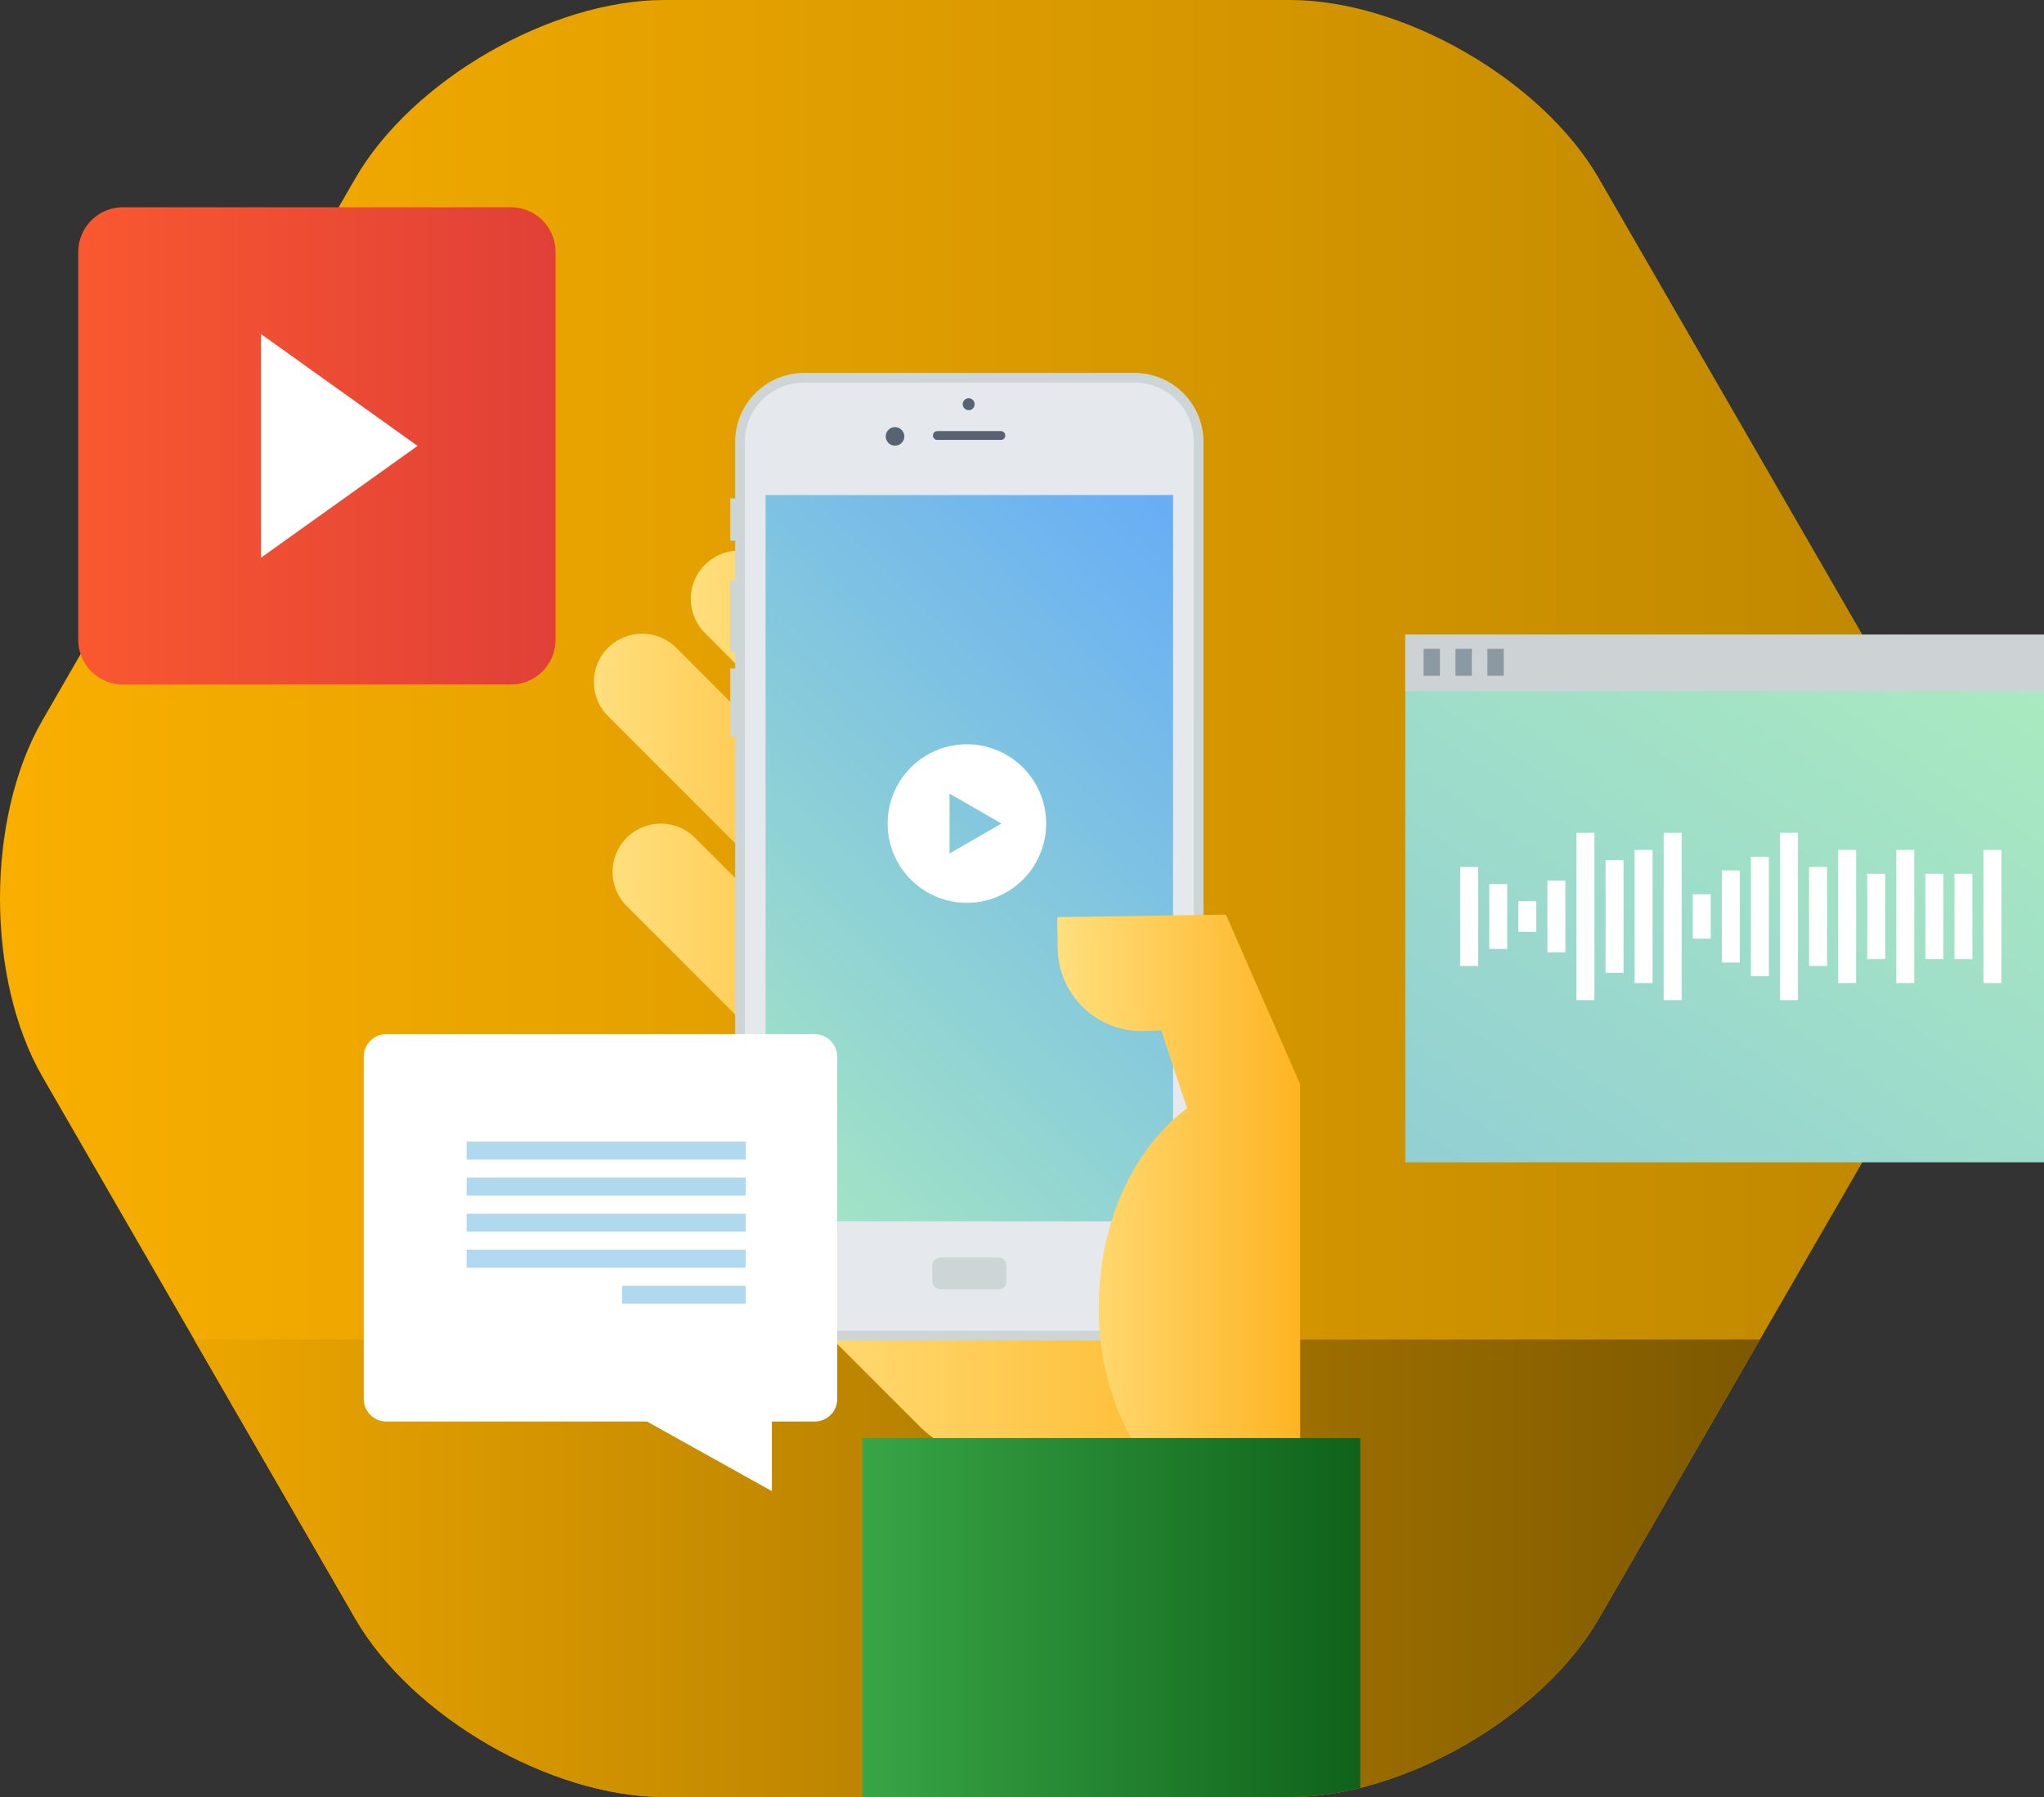 <svg xmlns="http://www.w3.org/2000/svg" xmlns:xlink="http://www.w3.org/1999/xlink" width="227.478" height="200" viewBox="0 0 227.478 200"><rect x="0" y="0" width="227.478" height="200" fill="#333333" stroke="none"/><defs><linearGradient id="linear-gradient" y1="0.5" x2="1" y2="0.5" gradientUnits="objectBoundingBox"><stop offset="0" stop-color="#faaf00"></stop><stop offset="1" stop-color="#be8700"></stop></linearGradient><linearGradient id="linear-gradient-2" y1="0.5" x2="1" y2="0.5" gradientUnits="objectBoundingBox"><stop offset="0" stop-color="#eda600"></stop><stop offset="1" stop-color="#7c5800"></stop></linearGradient><linearGradient id="linear-gradient-3" y1="0.5" x2="1" y2="0.5" gradientUnits="objectBoundingBox"><stop offset="0" stop-color="#ffdf7d"></stop><stop offset="1" stop-color="#feb422"></stop></linearGradient><linearGradient id="linear-gradient-8" x1="0.109" y1="1.194" x2="0.891" y2="-0.194" gradientUnits="objectBoundingBox"><stop offset="0" stop-color="#abecbe"></stop><stop offset="1" stop-color="#62a8fa"></stop></linearGradient><linearGradient id="linear-gradient-10" y1="0.5" x2="1" y2="0.5" gradientUnits="objectBoundingBox"><stop offset="0" stop-color="#38a546"></stop><stop offset="1" stop-color="#0f621a"></stop></linearGradient><linearGradient id="linear-gradient-11" x1="0.043" y1="1.053" x2="0.957" y2="-0.053" gradientUnits="objectBoundingBox"><stop offset="0" stop-color="#92cfd4"></stop><stop offset="1" stop-color="#abecbe"></stop></linearGradient><linearGradient id="linear-gradient-12" y1="0.5" x2="1" y2="0.5" gradientUnits="objectBoundingBox"><stop offset="0" stop-color="#f95830"></stop><stop offset="1" stop-color="#e04037"></stop></linearGradient></defs><g id="icona_non_perdere" transform="translate(-916.261 -2235.736)"><g id="Raggruppa_5485" data-name="Raggruppa 5485" transform="translate(561 195.784)"><g id="Raggruppa_4951" data-name="Raggruppa 4951" transform="translate(-265 -35.048)"><path id="Tracciato_27667" data-name="Tracciato 27667" d="M73.917,200c-12.6,0-28.069-8.93-34.37-19.843L4.726,119.844c-6.3-10.914-6.3-28.773,0-39.687L39.547,19.844C45.848,8.93,61.315,0,73.917,0H143.56c12.6,0,28.069,8.93,34.37,19.843l34.822,60.313c6.3,10.914,6.3,28.773,0,39.687L177.93,180.157C171.629,191.07,156.162,200,143.56,200Z" transform="translate(620.261 2075)" fill="url(#linear-gradient)"></path><path id="Tracciato_27668" data-name="Tracciato 27668" d="M2792.656,6946.089c-12.6,0-28.068-8.929-34.37-19.842l-17.937-31.068h174.257l-17.936,31.068c-6.3,10.913-21.768,19.842-34.37,19.842Z" transform="translate(-2098.479 -4671.09)" fill="url(#linear-gradient-2)"></path></g><g id="Raggruppa_5486" data-name="Raggruppa 5486" transform="translate(421.352 2081.456)"><g id="Raggruppa_4529" data-name="Raggruppa 4529" transform="translate(0 19.776)"><path id="Tracciato_24655" data-name="Tracciato 24655" d="M153.424,147.032a5.38,5.38,0,0,0,0,7.6l27.994,27.994a5.378,5.378,0,0,0,7.6,0h0a5.383,5.383,0,0,0,0-7.606l-27.994-27.992a5.374,5.374,0,0,0-7.6,0Z" transform="translate(-145.12 -91.363)" fill="url(#linear-gradient-3)"></path><path id="Tracciato_24656" data-name="Tracciato 24656" d="M146.833,113.42a5.379,5.379,0,0,0,0,7.6l27.993,27.992a5.381,5.381,0,0,0,7.6,0h0a5.379,5.379,0,0,0,0-7.6L154.435,113.42a5.373,5.373,0,0,0-7.6,0Z" transform="translate(-143.178 -81.46)" fill="url(#linear-gradient-3)"></path><path id="Tracciato_24657" data-name="Tracciato 24657" d="M143.884,83.45a5.378,5.378,0,0,0,0,7.6l27.992,27.992a5.379,5.379,0,0,0,7.6,0h0a5.372,5.372,0,0,0,0-7.6L151.487,83.45a5.379,5.379,0,0,0-7.6,0Z" transform="translate(-142.309 -72.631)" fill="url(#linear-gradient-3)"></path><path id="Tracciato_24658" data-name="Tracciato 24658" d="M159.178,70.343a5.374,5.374,0,0,0,0,7.6l27.993,27.993a5.376,5.376,0,0,0,7.6,0h0a5.374,5.374,0,0,0,0-7.6L166.779,70.343a5.376,5.376,0,0,0-7.6,0Z" transform="translate(-146.815 -68.77)" fill="url(#linear-gradient-3)"></path><path id="Tracciato_24659" data-name="Tracciato 24659" d="M219.5,153.63c-.239-.286-.488-.566-.756-.835l-14.682-14.683a12.776,12.776,0,0,0-18.069,0L171.309,152.8a12.774,12.774,0,0,0,0,18.071l14.685,14.682a12.737,12.737,0,0,0,2.341,1.838,10.188,10.188,0,0,0,7.515,3.307h31.26V153.63Z" transform="translate(-149.75 -88.097)" fill="url(#linear-gradient-3)"></path></g><g id="Raggruppa_4531" data-name="Raggruppa 4531" transform="translate(15.184)"><path id="Tracciato_24660" data-name="Tracciato 24660" d="M165.269,65.24h-1.434V60.529h1.434Z" transform="translate(-163.835 -46.566)" fill="#cdd5d7"></path><path id="Tracciato_24661" data-name="Tracciato 24661" d="M165.269,81.42h-1.434V73.47h1.434Z" transform="translate(-163.835 -50.379)" fill="#cdd5d7"></path><path id="Tracciato_24662" data-name="Tracciato 24662" d="M165.269,94.932h-1.434V87.35h1.434Z" transform="translate(-163.835 -54.468)" fill="#cdd5d7"></path><path id="Tracciato_24663" data-name="Tracciato 24663" d="M216.726,140.758a7.679,7.679,0,0,1-7.655,7.656H172.259a7.678,7.678,0,0,1-7.655-7.656V48.389a7.677,7.677,0,0,1,7.655-7.655h36.811a7.678,7.678,0,0,1,7.655,7.655Z" transform="translate(-164.062 -40.734)" fill="#cdd5d7"></path><path id="Tracciato_24664" data-name="Tracciato 24664" d="M172.71,147.785a6.584,6.584,0,0,1-6.576-6.576V48.839a6.586,6.586,0,0,1,6.576-6.577h36.811a6.585,6.585,0,0,1,6.576,6.577v92.369a6.583,6.583,0,0,1-6.576,6.576Z" transform="translate(-164.512 -41.184)" fill="#e5e8ec"></path><path id="Tracciato_29469" data-name="Tracciato 29469" d="M0,0H45.351V80.835H0Z" transform="translate(3.927 13.594)" stroke="rgba(0,0,0,0)" stroke-width="1" fill="url(#linear-gradient-8)"></path><g id="Raggruppa_4530" data-name="Raggruppa 4530" transform="translate(17.302 2.821)"><path id="Tracciato_24665" data-name="Tracciato 24665" d="M190.425,50.321a1.031,1.031,0,1,1-1.03-1.033A1.032,1.032,0,0,1,190.425,50.321Z" transform="translate(-188.363 -46.075)" fill="#596273"></path><path id="Tracciato_24666" data-name="Tracciato 24666" d="M201.832,45.395a.661.661,0,1,1-.663-.662A.662.662,0,0,1,201.832,45.395Z" transform="translate(-191.942 -44.733)" fill="#596273"></path><path id="Tracciato_24667" data-name="Tracciato 24667" d="M203.859,50.406a.49.49,0,0,1-.492.491H196.3a.491.491,0,0,1-.492-.491h0a.493.493,0,0,1,.492-.492h7.064a.492.492,0,0,1,.492.492Z" transform="translate(-190.557 -46.26)" fill="#596273"></path></g><path id="Tracciato_24668" data-name="Tracciato 24668" d="M203.95,182.959a.883.883,0,0,1-.882.885h-6.479a.885.885,0,0,1-.884-.885v-1.768a.885.885,0,0,1,.884-.883h6.479a.882.882,0,0,1,.882.883Z" transform="translate(-173.224 -81.856)" fill="#cdd5d7"></path></g><path id="Tracciato_24669" data-name="Tracciato 24669" d="M234.24,126.311l-.124-.107-18.679.281c0,.134-.021.261-.018.393l.05,3.107a9.334,9.334,0,0,0,9.482,9.18l2.042-.067,2.887,8.67c-5.865,4.331-9.832,12.588-9.832,22.069a29.428,29.428,0,0,0,6.084,18.456h16.32V145.062Z" transform="translate(-163.849 -65.915)" fill="url(#linear-gradient-3)"></path><path id="Tracciato_27669" data-name="Tracciato 27669" d="M6987.021,6428.886v-39.949h55.4v38.929a32.607,32.607,0,0,1-7.826,1.02Z" transform="translate(-6957.129 -6270.391)" fill="url(#linear-gradient-10)"></path><path id="Tracciato_29476" data-name="Tracciato 29476" d="M199.055,99.329a8.822,8.822,0,1,0,8.822,8.822A8.822,8.822,0,0,0,199.055,99.329Zm.957,10.49-2.888,1.666v-6.667l2.888,1.666,2.888,1.668Z" transform="translate(-157.539 -57.997)" fill="#fff"></path></g></g><g id="Raggruppa_5001" data-name="Raggruppa 5001" transform="translate(163.575 -293.981)"><g id="Raggruppa_4998" data-name="Raggruppa 4998" transform="translate(909.082 2600.356)"><rect id="Rettangolo_11204" data-name="Rettangolo 11204" width="71.082" height="58.721" fill="url(#linear-gradient-11)"></rect><rect id="Rettangolo_11205" data-name="Rettangolo 11205" width="71.082" height="6.273" fill="#cdd3d5"></rect><line id="Linea_1081" data-name="Linea 1081" x2="1.822" transform="translate(2.033 3.072)" fill="none" stroke="#8b99a3" stroke-width="3"></line><line id="Linea_1082" data-name="Linea 1082" x2="1.822" transform="translate(5.585 3.072)" fill="none" stroke="#8b99a3" stroke-width="3"></line><line id="Linea_1083" data-name="Linea 1083" x2="1.822" transform="translate(9.137 3.072)" fill="none" stroke="#8b99a3" stroke-width="3"></line></g><g id="Raggruppa_4999" data-name="Raggruppa 4999" transform="translate(916.189 2622.407)"><line id="Linea_1084" data-name="Linea 1084" y2="4.938" transform="translate(25.886 6.841)" fill="none" stroke="#fff" stroke-width="2"></line><line id="Linea_1085" data-name="Linea 1085" y2="11.021" transform="translate(0 3.8)" fill="none" stroke="#fff" stroke-width="2"></line><line id="Linea_1086" data-name="Linea 1086" y2="7.217" transform="translate(3.236 5.701)" fill="none" stroke="#fff" stroke-width="2"></line><line id="Linea_1087" data-name="Linea 1087" y2="3.418" transform="translate(6.472 7.601)" fill="none" stroke="#fff" stroke-width="2"></line><line id="Linea_1088" data-name="Linea 1088" y2="7.978" transform="translate(9.707 5.321)" fill="none" stroke="#fff" stroke-width="2"></line><line id="Linea_1089" data-name="Linea 1089" y2="18.62" transform="translate(12.943)" fill="none" stroke="#fff" stroke-width="2"></line><line id="Linea_1090" data-name="Linea 1090" y2="12.538" transform="translate(16.179 3.041)" fill="none" stroke="#fff" stroke-width="2"></line><line id="Linea_1091" data-name="Linea 1091" y2="14.818" transform="translate(19.415 1.901)" fill="none" stroke="#fff" stroke-width="2"></line><line id="Linea_1092" data-name="Linea 1092" y2="18.62" transform="translate(22.65)" fill="none" stroke="#fff" stroke-width="2"></line><line id="Linea_1093" data-name="Linea 1093" y2="10.258" transform="translate(29.121 4.181)" fill="none" stroke="#fff" stroke-width="2"></line><line id="Linea_1094" data-name="Linea 1094" y2="13.3" transform="translate(32.357 2.66)" fill="none" stroke="#fff" stroke-width="2"></line><line id="Linea_1095" data-name="Linea 1095" y2="18.62" transform="translate(35.593)" fill="none" stroke="#fff" stroke-width="2"></line><line id="Linea_1096" data-name="Linea 1096" y2="11.018" transform="translate(38.829 3.801)" fill="none" stroke="#fff" stroke-width="2"></line><line id="Linea_1097" data-name="Linea 1097" y2="14.818" transform="translate(42.065 1.901)" fill="none" stroke="#fff" stroke-width="2"></line><line id="Linea_1098" data-name="Linea 1098" y2="9.497" transform="translate(45.3 4.561)" fill="none" stroke="#fff" stroke-width="2"></line><line id="Linea_1099" data-name="Linea 1099" y2="14.817" transform="translate(48.536 1.902)" fill="none" stroke="#fff" stroke-width="2"></line><line id="Linea_1100" data-name="Linea 1100" y2="9.497" transform="translate(51.772 4.561)" fill="none" stroke="#fff" stroke-width="2"></line><line id="Linea_1101" data-name="Linea 1101" y2="9.497" transform="translate(55.008 4.561)" fill="none" stroke="#fff" stroke-width="2"></line><line id="Linea_1102" data-name="Linea 1102" y2="14.818" transform="translate(58.243 1.901)" fill="none" stroke="#fff" stroke-width="2"></line></g></g><path id="Tracciato_29475" data-name="Tracciato 29475" d="M190.514,63.674a2.51,2.51,0,0,1-2.51,2.51h-4.765v7.747l-13.894-7.747H140.327a2.509,2.509,0,0,1-2.509-2.51V25.581a2.51,2.51,0,0,1,2.509-2.51H188a2.51,2.51,0,0,1,2.51,2.51Z" transform="translate(818.925 2327.762)" fill="#fff"></path><g id="Raggruppa_5493" data-name="Raggruppa 5493" transform="translate(968.193 2363.795)"><g id="Raggruppa_4594" data-name="Raggruppa 4594" transform="translate(0 0)"><line id="Linea_1035" data-name="Linea 1035" x1="31.061" fill="none" stroke="#b0d9ef" stroke-width="2"></line><line id="Linea_1036" data-name="Linea 1036" x1="31.061" transform="translate(0 4.01)" fill="none" stroke="#b0d9ef" stroke-width="2"></line><line id="Linea_1037" data-name="Linea 1037" x1="31.061" transform="translate(0 8.02)" fill="none" stroke="#b0d9ef" stroke-width="2"></line><line id="Linea_1038" data-name="Linea 1038" x1="31.061" transform="translate(0 12.03)" fill="none" stroke="#b0d9ef" stroke-width="2"></line><line id="Linea_1039" data-name="Linea 1039" x1="13.748" transform="translate(17.313 16.039)" fill="none" stroke="#b0d9ef" stroke-width="2"></line></g></g><g id="Raggruppa_5494" data-name="Raggruppa 5494" transform="translate(924.97 2258.803)"><path id="Tracciato_24817" data-name="Tracciato 24817" d="M241.715,201.122a4.979,4.979,0,0,1-4.981,4.98H193.576a4.979,4.979,0,0,1-4.979-4.98V157.964a4.981,4.981,0,0,1,4.979-4.98h43.158a4.981,4.981,0,0,1,4.981,4.98Z" transform="translate(-188.596 -152.984)" fill="url(#linear-gradient-12)"></path><path id="Tracciato_24818" data-name="Tracciato 24818" d="M215.219,171.457v24.9l17.429-12.449Z" transform="translate(-194.885 -157.348)" fill="#fff"></path></g></g></svg>